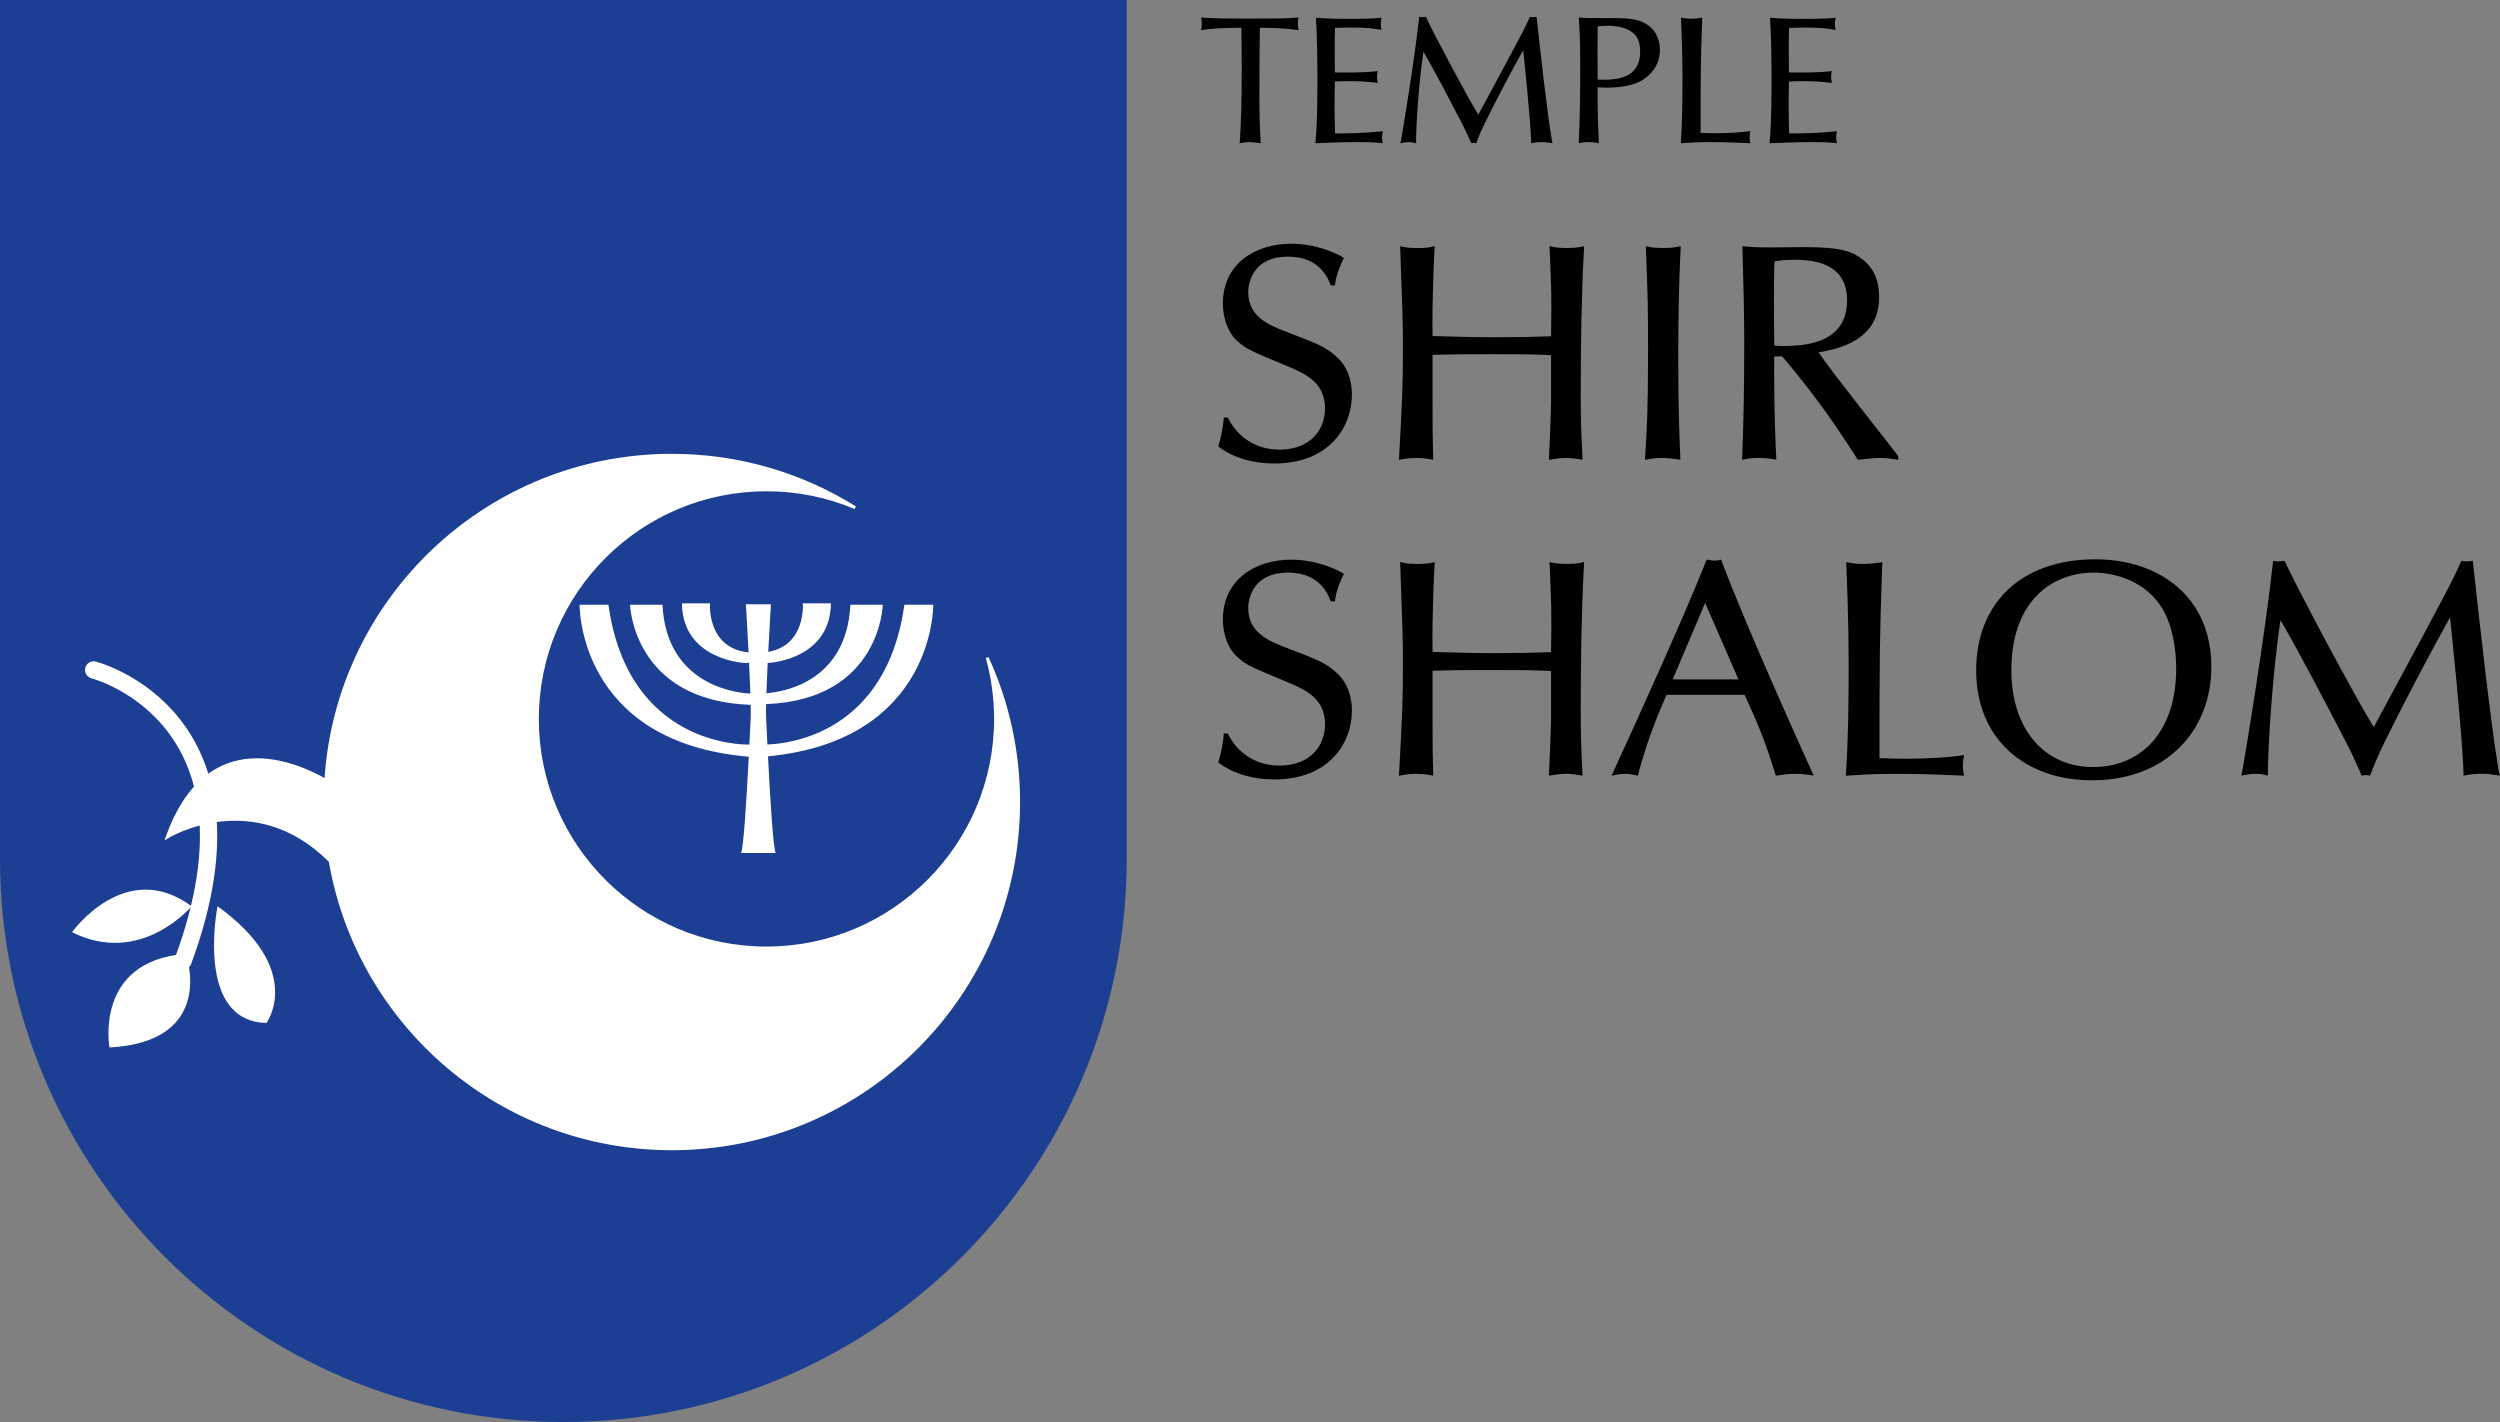 <?xml version="1.0" encoding="utf-8"?>
<!-- Generator: Adobe Illustrator 24.0.2, SVG Export Plug-In . SVG Version: 6.00 Build 0)  -->
<svg version="1.1" id="Layer_1" xmlns="http://www.w3.org/2000/svg" xmlns:xlink="http://www.w3.org/1999/xlink" x="0px" y="0px"
	 viewBox="0 0 474.29 269.78" style="enable-background:new 0 0 474.29 269.78;" xml:space="preserve">
<rect x="0" y="0" width="474.29" height="269.78" fill="#808080" stroke="none"/>
<style type="text/css">
	.st0{fill:#1C3F94;}
	.st1{fill:#FFFFFF;stroke:#FFFFFF;stroke-width:0.547;}
	.st2{fill:none;stroke:#FFFFFF;stroke-width:3.28;stroke-linecap:round;stroke-linejoin:round;}
	.st3{fill:#FFFFFF;}
</style>
<path class="st0" d="M0,0v162.91c0,59.02,47.85,106.87,106.88,106.87s106.88-47.85,106.88-106.87V0H0z"/>
<path class="st1" d="M187.29,124.77c1.02,3.7,1.58,7.6,1.58,11.62c0,24-19.46,43.46-43.46,43.46c-24,0-43.46-19.46-43.46-43.46
	c0-24,19.46-43.46,43.46-43.46c5.97,0,11.65,1.2,16.83,3.38c-10.09-6.3-22.01-9.94-34.77-9.94c-34.96,0-63.54,27.26-65.65,61.69
	c-5.62-3.24-22.43-10.7-30.11,10.75c0,0,16.33-10.05,30.93,4.54c5.32,31,32.32,54.59,64.83,54.59c36.33,0,65.78-29.45,65.78-65.78
	C193.25,142.38,191.12,133.11,187.29,124.77z"/>
<path class="st2" d="M17.77,127.1c0,0,34.17,8.75,16.95,55.21"/>
<path class="st3" d="M35.26,180.95c0,0,6.01,16.67-14.49,17.77C20.77,198.72,17.77,182.32,35.26,180.95z"/>
<path class="st3" d="M41.27,171.93c0,0-4.37,21.87,9.29,22.14C50.57,194.07,57.95,183.96,41.27,171.93z"/>
<path class="st3" d="M36.35,171.93c0,0-9.57,11.48-22.69,4.92C13.67,176.85,23.78,162.64,36.35,171.93z"/>
<path class="st3" d="M177.05,114.73h-5.47c-3.4,24.42-21.92,26.38-25.99,26.51c-0.12-2.35-0.2-4.22-0.25-5.1
	c-0.03-0.56-0.03-1.45,0-2.56c21.73-0.83,22.14-18.85,22.14-18.85h-6.15c-0.72,14.84-13.06,16.58-15.93,16.78
	c0.06-1.73,0.15-3.72,0.24-5.72c1.42-0.09,11.87-1.14,12-11.33h-5.33c0,0,0.65,7.94-6.56,9.21c0.25-4.78,0.51-9.03,0.51-9.03h-1.83
	h-1.09h-1.83c0,0,0.26,4.32,0.51,9.14c-0.07-0.01-0.14-0.02-0.21-0.03c-7.79-0.96-7.11-9.29-7.11-9.29h-5.33
	c0.14,10.93,12.16,11.34,12.16,11.34s0.23-0.03,0.58-0.09c0.1,2.05,0.19,4.1,0.25,5.87c-1.74-0.06-15.91-1.08-16.68-16.85h-6.15
	c0,0,0.51,18.22,22.89,18.99c0.02,1.04,0.02,1.89,0,2.43c-0.04,0.88-0.13,2.75-0.25,5.1c-1.09,0.03-23.01,0.27-26.74-26.52h-5.47
	c0,0-0.41,26.09,32.09,28.83c-0.38,7.35-0.96,17.27-1.46,18.27h3.1h0.37h3.1c-0.5-1-1.08-10.98-1.46-18.34
	C177.45,140.42,177.05,114.73,177.05,114.73z"/>
<g>
	<path d="M235.51,5.26c-3.62,0.03-6.13,0.17-7.65,0.48c0.07-0.38,0.14-0.69,0.14-1.21c0-0.55-0.07-0.86-0.14-1.21
		c2.14,0.21,6.55,0.21,9.27,0.21c3.38,0,7.03,0,9.23-0.21c-0.07,0.31-0.14,0.69-0.14,1.21s0.07,0.83,0.14,1.21
		c-1.07-0.21-3.2-0.45-7.34-0.48c-0.03,2.38-0.07,4.79-0.07,7.13c0,4.17-0.14,9.58,0.24,14.78c-1.17-0.17-1.93-0.21-2.21-0.21
		c-0.79,0-1.48,0.14-1.79,0.21c0.28-3.79,0.38-8.82,0.38-13.47C235.58,10.56,235.55,7.6,235.51,5.26z"/>
	<path d="M261.38,13.49c-0.07,0.38-0.14,0.69-0.14,1.17c0,0.38,0.1,0.69,0.14,1.07c-1.79-0.24-3.86-0.34-5.34-0.34
		c-0.93,0-1.93,0.03-2.79,0.07c-0.03,1.48-0.07,3.03-0.07,4.51c0,1.79,0.07,4.41,0.1,5.34c2.2,0,4.99,0,9.06-0.41
		c-0.07,0.38-0.14,0.69-0.14,1.17c0,0.48,0.07,0.76,0.14,1.1c-1.58-0.21-3.2-0.21-4.79-0.21c-2.65,0-5.34,0.1-7.99,0.21
		c0.21-2.58,0.38-4.82,0.38-12.33c0-3.44-0.07-8.1-0.28-11.47c2.41,0.21,4.79,0.21,7.2,0.21c1.76,0,3.48-0.04,5.24-0.21
		c-0.07,0.38-0.14,0.76-0.14,1.21c0,0.48,0.07,0.76,0.14,1.1c-1.27-0.24-2.48-0.45-5.48-0.45c-1.24,0-1.86,0-3.34,0.07
		c-0.07,1.34-0.07,1.93-0.07,3.96c0,2.24,0,2.65,0.03,4.48C255.97,13.77,258.7,13.8,261.38,13.49z"/>
	<path d="M288.97,9.5c-2.48,4.48-4.86,8.99-7.13,13.57c-1.07,2.17-1.38,3.03-1.79,4.1c-0.17-0.03-0.34-0.07-0.48-0.07
		c-0.14,0-0.28,0.03-0.45,0.07c-0.62-1.41-1-2.27-1.62-3.48c-2.41-4.65-5.17-9.92-7.44-13.88c-0.83,5.17-1.45,14.26-1.41,17.36
		c-0.55-0.14-0.86-0.21-1.31-0.21c-0.69,0-1.31,0.14-1.65,0.21c0.34-1.62,2.76-16.43,3.55-23.98c0.17,0.03,0.38,0.07,0.58,0.07
		c0.17,0,0.45-0.03,0.69-0.07c1,2.27,7.75,15.02,9.95,18.57c5.55-10.3,6.17-11.44,8.2-15.29c0.83-1.62,1-1.96,1.58-3.27
		c0.24,0.03,0.41,0.07,0.62,0.07c0.17,0,0.38-0.03,0.66-0.07c0.79,7.27,1.93,17.5,2.83,23.04c0.03,0.24,0.07,0.48,0.21,0.93
		c-0.93-0.14-1.31-0.21-1.93-0.21c-1,0-1.55,0.1-2.14,0.21C290.45,23.48,289.08,10.43,288.97,9.5z"/>
	<path d="M311.61,15.18c-1.83,1.17-4.75,1.45-6.86,1.45c-0.55,0-1.1-0.03-1.65-0.07c-0.03,4.75,0.07,7.27,0.24,10.61
		c-0.59-0.1-1-0.21-2-0.21c-0.93,0-1.34,0.1-1.83,0.21c0.24-4.82,0.28-9.68,0.28-14.54c0-5.17-0.1-6.82-0.28-9.3
		c1.34,0.1,3.03,0.1,5.72,0.1c2.62,0,4.82,0,6.48,0.79c2.1,1,3.2,2.89,3.2,5.2C314.91,12.56,313.02,14.28,311.61,15.18z M309.99,6.4
		c-1.17-1.1-3.13-1.52-4.89-1.52c-0.55,0-1.34,0.03-2,0.14c-0.03,2.96-0.03,6.48,0,10.09c3.44,0.1,8.06-0.07,8.06-5.34
		C311.16,8.43,310.85,7.22,309.99,6.4z"/>
	<path d="M325.83,25.27c1.76,0,4.65-0.14,6.24-0.41c-0.07,0.31-0.14,0.65-0.14,1.14c0,0.55,0.07,0.9,0.14,1.17
		c-2.24-0.07-3.69-0.21-7.44-0.21c-3.03,0-3.89,0.1-5.75,0.21c0.28-4.41,0.31-8.06,0.31-12.57c0-4.68-0.21-9.78-0.28-11.26
		c0.55,0.1,1,0.21,1.86,0.21c0.9,0,1.55-0.1,2.17-0.21c-0.31,8.82-0.31,11.16-0.31,21.87C324.28,25.27,324.97,25.27,325.83,25.27z"
		/>
	<path d="M347.53,13.49c-0.07,0.38-0.14,0.69-0.14,1.17c0,0.38,0.1,0.69,0.14,1.07c-1.79-0.24-3.86-0.34-5.34-0.34
		c-0.93,0-1.93,0.03-2.79,0.07c-0.03,1.48-0.07,3.03-0.07,4.51c0,1.79,0.07,4.41,0.1,5.34c2.21,0,5,0,9.06-0.41
		c-0.07,0.38-0.14,0.69-0.14,1.17c0,0.48,0.07,0.76,0.14,1.1c-1.58-0.21-3.2-0.21-4.79-0.21c-2.65,0-5.34,0.1-7.99,0.21
		c0.21-2.58,0.38-4.82,0.38-12.33c0-3.44-0.07-8.1-0.28-11.47c2.41,0.21,4.79,0.21,7.2,0.21c1.76,0,3.48-0.04,5.24-0.21
		c-0.07,0.38-0.14,0.76-0.14,1.21c0,0.48,0.07,0.76,0.14,1.1c-1.27-0.24-2.48-0.45-5.48-0.45c-1.24,0-1.86,0-3.34,0.07
		c-0.07,1.34-0.07,1.93-0.07,3.96c0,2.24,0,2.65,0.03,4.48C342.13,13.77,344.85,13.8,347.53,13.49z"/>
	<path d="M252.45,54.14c-0.76-2.23-2.75-5.45-8.14-5.45c-6.38,0-7.5,4.69-7.5,6.73c0,4.63,3.87,6.21,6.85,7.38
		c6.38,2.46,7.5,2.87,9.54,4.57c2.69,2.17,3.28,5.27,3.28,7.5c0,6.09-4.27,13.06-14.7,13.06c-3.87,0-7.61-0.94-10.66-3.22
		c0.88-2.99,1-4.74,1.05-5.5h0.76c1.7,3.51,5.15,6.09,9.78,6.09c6.15,0,8.67-4.04,8.67-7.79c0-4.74-3.34-6.5-7.26-8.08
		c-6.85-2.87-7.61-3.16-9.19-4.57c-1.99-1.64-2.93-4.57-2.93-7.26c0-7.55,6.09-11.36,13-11.36c4.57,0,8.55,1.76,9.96,2.69
		c-0.47,0.88-1.52,3.22-1.7,5.21H252.45z"/>
	<path d="M271.78,76.04c0,5.33,0,6.79,0.12,11.19c-0.94-0.18-1.87-0.35-3.16-0.35c-1.35,0-2.34,0.18-3.34,0.35
		c0.58-10.42,0.76-13.7,0.76-21.37c0-4.51-0.06-5.97-0.53-19.15c0.94,0.23,1.7,0.35,3.28,0.35c1.58,0,2.34-0.12,3.28-0.35
		c-0.12,1.76-0.53,10.42-0.41,17.04c3.87,0.12,7.79,0.23,11.65,0.23c4.57,0,7.26-0.06,10.83-0.18c0.12-7.96,0.06-8.84-0.29-17.1
		c0.94,0.23,1.76,0.35,3.28,0.35c1.46,0,2.34-0.12,3.28-0.35c-0.53,9.78-0.64,19.38-0.64,28.11c0,4.74,0.06,6.68,0.35,12.42
		c-1.11-0.18-2.05-0.35-3.05-0.35c-0.94,0-1.87,0.12-3.34,0.35c0.18-3.34,0.41-9.6,0.41-11.07v-8.78
		c-3.92-0.18-5.39-0.18-11.24-0.18c-5.62,0-6.79,0-11.24,0.12V76.04z"/>
	<path d="M312.24,46.7c0.94,0.23,1.64,0.35,3.22,0.35c1.64,0,2.4-0.12,3.4-0.35c-0.35,6.97-0.47,13.94-0.47,20.91
		c0,10.54,0.23,15.23,0.41,19.62c-1.11-0.18-2.34-0.35-3.63-0.35s-2.17,0.18-3.1,0.35c0.41-6.38,0.59-9.37,0.59-20.85
		C312.65,57.95,312.65,57.42,312.24,46.7z"/>
	<path d="M360.14,87.23c-1.23-0.18-2.17-0.35-3.46-0.35c-1.23,0-2.58,0.18-4.22,0.35c-5.56-8.78-9.84-14.29-14.35-19.62h-1.52
		c0,4.16-0.06,10.25,0.41,19.62c-1-0.23-2.34-0.35-3.4-0.35c-1.58,0-2.23,0.18-3.1,0.35c0.29-6.91,0.41-13.88,0.41-22.43
		c0-5.45-0.17-11.54-0.35-18.09c2.23,0.23,3.87,0.23,5.09,0.23c1.05,0,5.86-0.06,6.79-0.06c6.97,0,9.13,0.88,11.07,2.46
		c2.23,1.82,2.99,4.22,2.99,7.03c0,8.37-7.91,9.84-11.48,10.48c2.17,3.34,14.41,18.68,15.11,19.68V87.23z M340.35,49.28
		c-1.7,0-2.93,0.18-3.69,0.29c-0.12,2.64-0.12,5.33-0.12,7.96c0,2.69,0.06,6.79,0.06,8.02c1.11,0.12,1.7,0.12,3.1,0.06
		c2.64-0.12,10.72-0.47,10.72-8.61C350.42,50.16,344.63,49.28,340.35,49.28z"/>
	<path d="M252.45,114.08c-0.76-2.23-2.75-5.45-8.14-5.45c-6.38,0-7.5,4.69-7.5,6.73c0,4.63,3.87,6.21,6.85,7.38
		c6.38,2.46,7.5,2.87,9.54,4.57c2.69,2.17,3.28,5.27,3.28,7.5c0,6.09-4.27,13.06-14.7,13.06c-3.87,0-7.61-0.94-10.66-3.22
		c0.88-2.99,1-4.74,1.05-5.5h0.76c1.7,3.51,5.15,6.09,9.78,6.09c6.15,0,8.67-4.04,8.67-7.79c0-4.74-3.34-6.5-7.26-8.08
		c-6.85-2.87-7.61-3.16-9.19-4.57c-1.99-1.64-2.93-4.57-2.93-7.26c0-7.55,6.09-11.36,13-11.36c4.57,0,8.55,1.76,9.96,2.69
		c-0.47,0.88-1.52,3.22-1.7,5.21H252.45z"/>
	<path d="M271.78,135.98c0,5.33,0,6.79,0.12,11.18c-0.94-0.18-1.87-0.35-3.16-0.35c-1.35,0-2.34,0.18-3.34,0.35
		c0.58-10.42,0.76-13.7,0.76-21.37c0-4.51-0.06-5.97-0.53-19.15c0.94,0.23,1.7,0.35,3.28,0.35c1.58,0,2.34-0.12,3.28-0.35
		c-0.12,1.76-0.53,10.42-0.41,17.04c3.87,0.12,7.79,0.23,11.65,0.23c4.57,0,7.26-0.06,10.83-0.18c0.12-7.96,0.06-8.84-0.29-17.1
		c0.94,0.23,1.76,0.35,3.28,0.35c1.46,0,2.34-0.12,3.28-0.35c-0.53,9.78-0.64,19.38-0.64,28.11c0,4.74,0.06,6.67,0.35,12.41
		c-1.11-0.18-2.05-0.35-3.05-0.35c-0.94,0-1.87,0.12-3.34,0.35c0.18-3.34,0.41-9.6,0.41-11.07v-8.78
		c-3.92-0.18-5.39-0.18-11.24-0.18c-5.62,0-6.79,0-11.24,0.12V135.98z"/>
	<path d="M316.17,131.82c-1.17,2.69-3.51,7.91-5.45,15.34c-0.7-0.12-1.29-0.35-2.4-0.35c-1.11,0-1.82,0.23-2.58,0.35
		c5.21-11.36,13.88-30.45,18.04-40.99c0.47,0.06,0.82,0.18,1.46,0.18c0.53,0,0.82-0.06,1.29-0.18c4.51,12.3,17.45,40.76,17.57,40.99
		c-1-0.18-1.99-0.35-3.46-0.35c-1.52,0-2.64,0.18-3.75,0.35c-2.05-7.03-4.45-12.12-5.91-15.34H316.17z M323.49,114.37l-6.15,14.52
		h12.47L323.49,114.37z"/>
	<path d="M362.02,143.94c2.99,0,7.91-0.23,10.6-0.7c-0.12,0.53-0.23,1.11-0.23,1.93c0,0.94,0.12,1.52,0.23,1.99
		c-3.81-0.12-6.27-0.35-12.65-0.35c-5.15,0-6.62,0.18-9.78,0.35c0.47-7.5,0.53-13.7,0.53-21.37c0-7.96-0.35-16.63-0.47-19.15
		c0.94,0.18,1.7,0.35,3.16,0.35c1.52,0,2.63-0.18,3.69-0.35c-0.53,14.99-0.53,18.97-0.53,37.19
		C359.38,143.94,360.55,143.94,362.02,143.94z"/>
	<path d="M419.53,126.49c0,12.24-8.67,21.55-22.6,21.55c-12.76,0-22.02-7.85-22.02-20.85c0-12.47,8.26-21.08,22.6-21.08
		C409.75,106.11,419.53,113.32,419.53,126.49z M397.05,145.52c9.25,0,15.81-6.73,15.81-18.74c0-3.04-0.53-7.79-2.58-11.24
		c-3.16-5.33-9.08-6.91-13.06-6.91c-7.79,0-15.63,5.27-15.63,18.5C381.59,138.55,388.03,145.52,397.05,145.52z"/>
	<path d="M464.81,117.12c-4.22,7.61-8.26,15.28-12.12,23.07c-1.82,3.69-2.34,5.15-3.05,6.97c-0.29-0.06-0.58-0.12-0.82-0.12
		s-0.47,0.06-0.76,0.12c-1.05-2.4-1.7-3.86-2.75-5.92c-4.1-7.9-8.78-16.86-12.65-23.6c-1.41,8.78-2.46,24.24-2.4,29.51
		c-0.94-0.23-1.46-0.35-2.23-0.35c-1.17,0-2.23,0.23-2.81,0.35c0.59-2.75,4.68-27.93,6.03-40.76c0.29,0.06,0.64,0.12,1,0.12
		c0.29,0,0.76-0.06,1.17-0.12c1.7,3.87,13.18,25.53,16.92,31.56c9.43-17.51,10.48-19.44,13.94-26c1.41-2.75,1.7-3.34,2.69-5.56
		c0.41,0.06,0.7,0.12,1.05,0.12c0.29,0,0.64-0.06,1.11-0.12c1.35,12.36,3.28,29.75,4.8,39.18c0.06,0.41,0.12,0.82,0.35,1.58
		c-1.58-0.23-2.22-0.35-3.28-0.35c-1.7,0-2.63,0.18-3.63,0.35C467.32,140.9,464.98,118.7,464.81,117.12z"/>
</g>
<g>
</g>
<g>
</g>
<g>
</g>
<g>
</g>
<g>
</g>
<g>
</g>
</svg>
